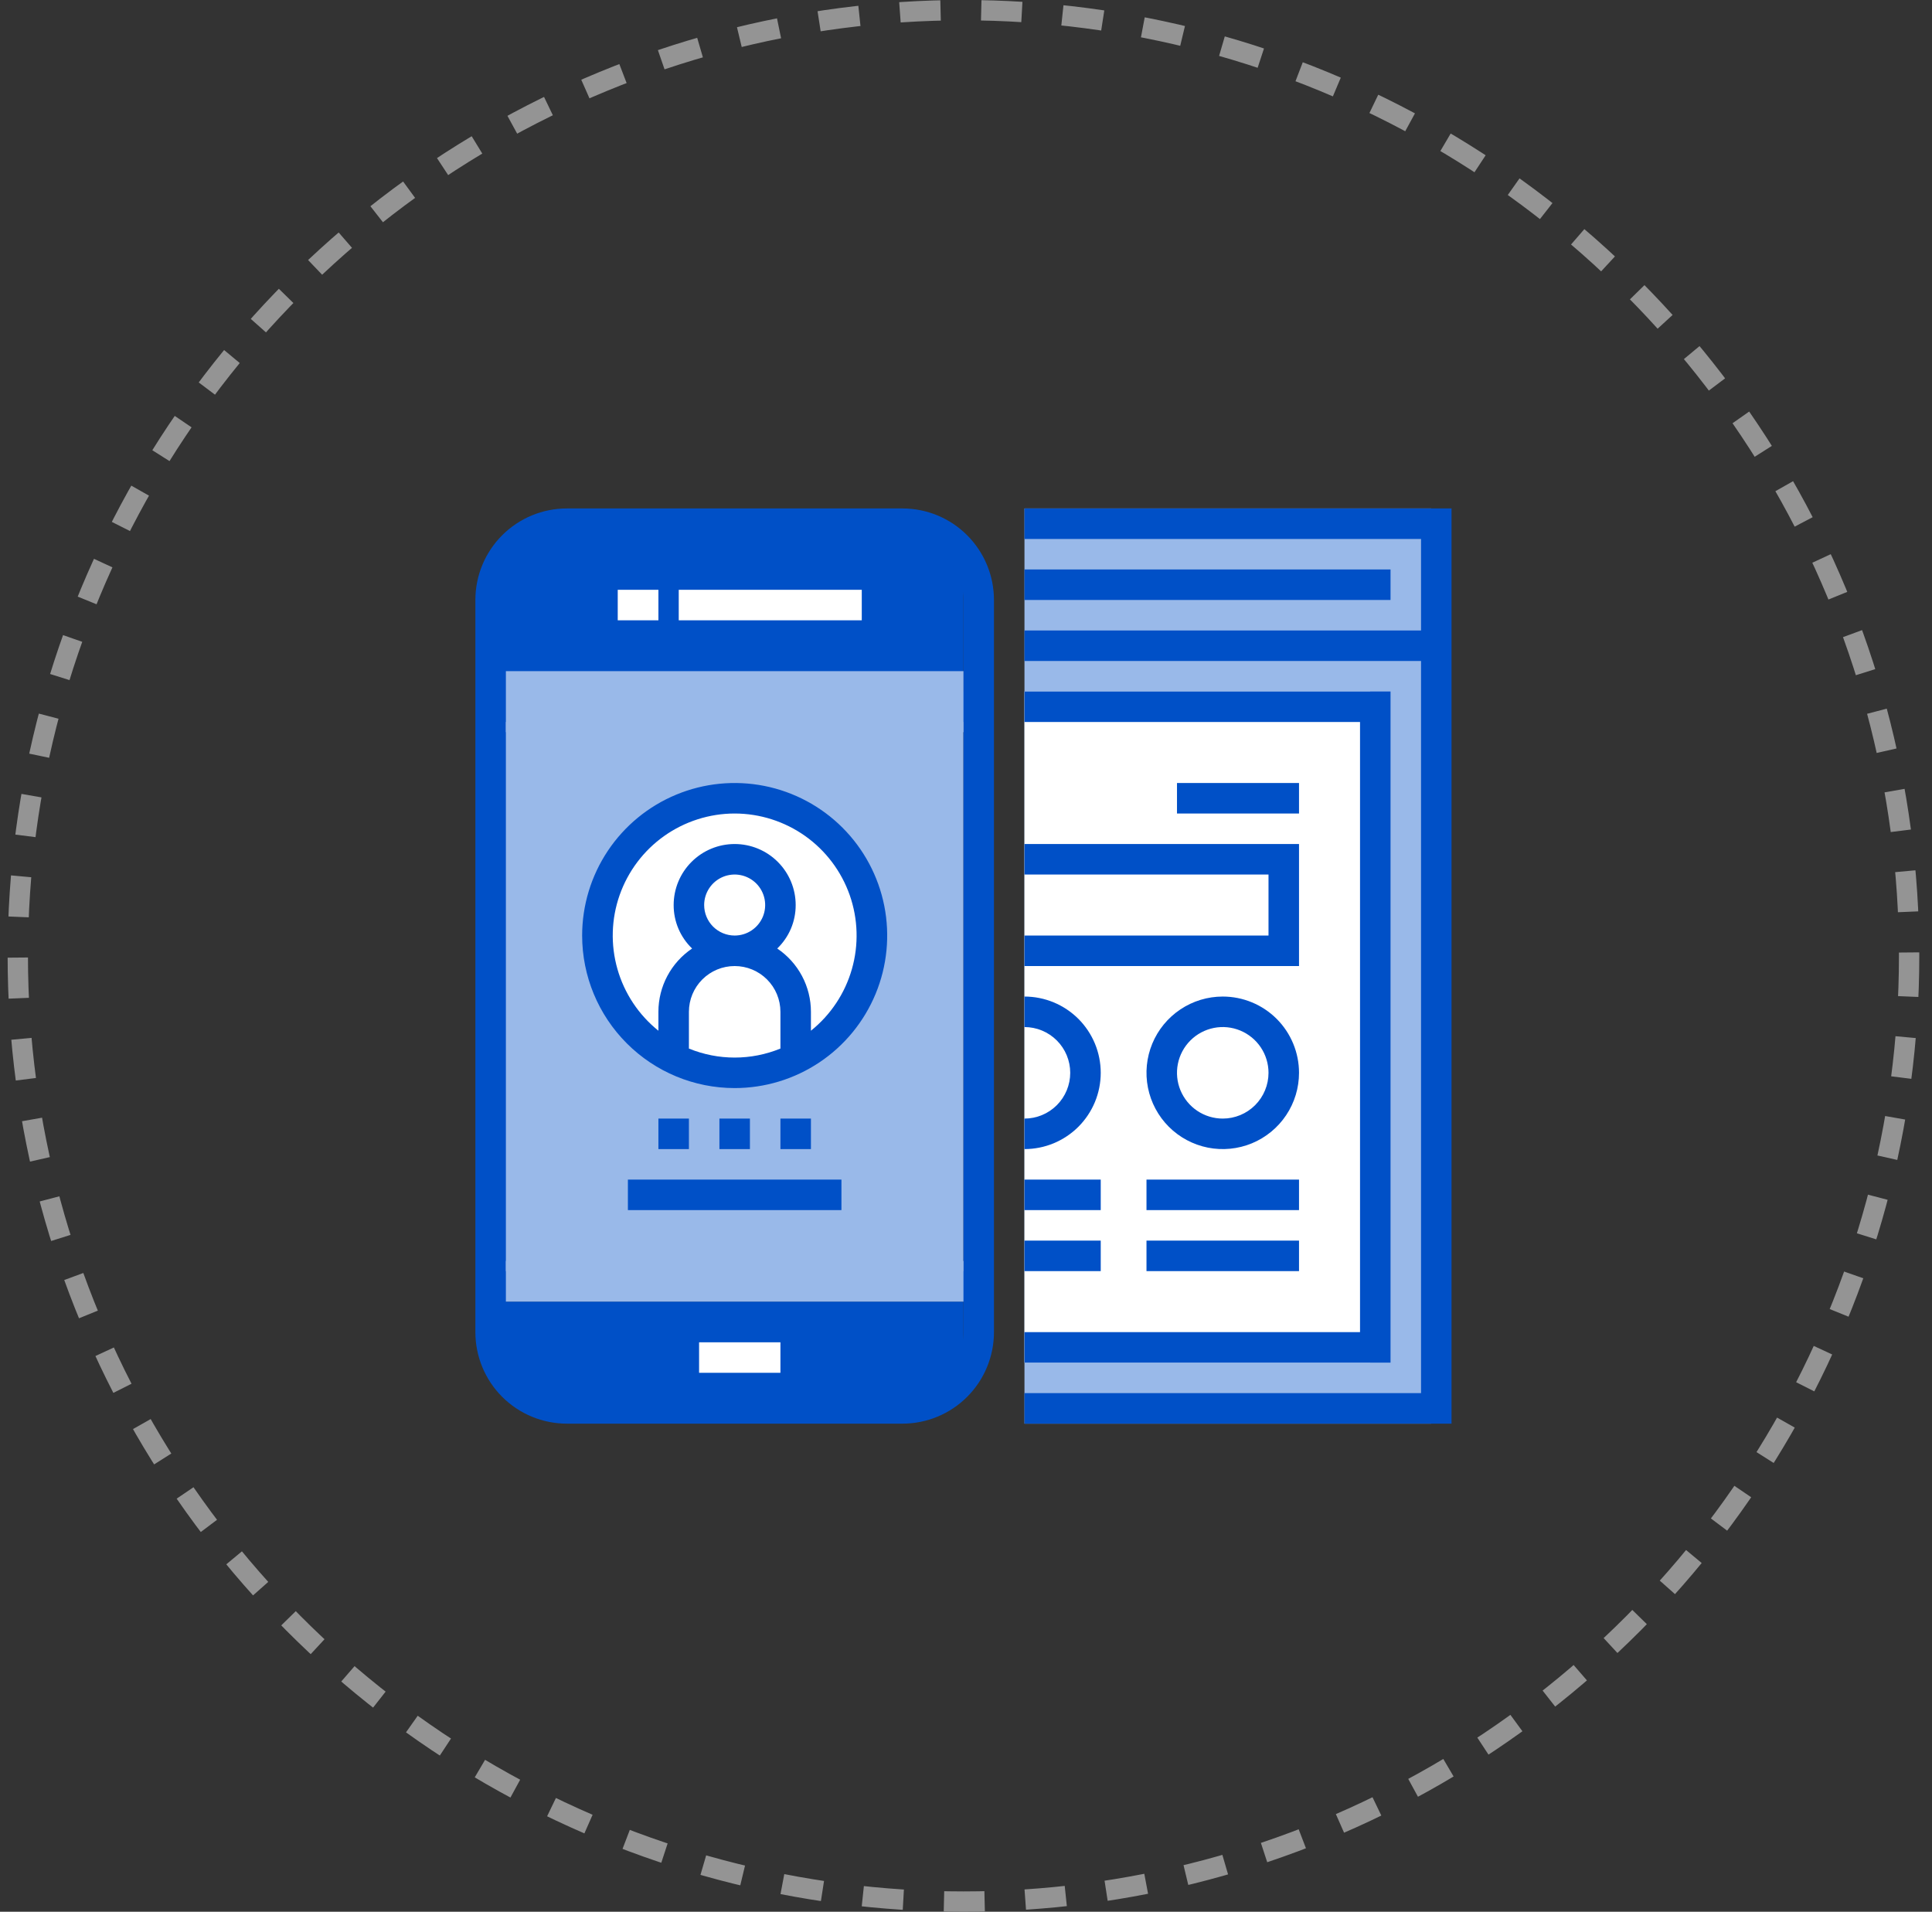 <svg xmlns="http://www.w3.org/2000/svg" fill="none" viewBox="0 0 95 94" height="94" width="95">
<rect x="0" y="0" width="95" height="94" fill="#333333" stroke="none"/>
<path fill="#0050C7" d="M24.375 64H47.375V67C47.375 68.105 46.48 69 45.375 69H26.375C25.27 69 24.375 68.105 24.375 67V64Z"/>
<path fill="#0050C7" d="M24.375 35H47.375V28C47.375 26.895 46.48 26 45.375 26H26.375C25.27 26 24.375 26.895 24.375 28V35Z"/>
<rect fill="#99B9E9" height="28" width="23" y="35" x="24.375"/>
<rect fill="#99B9E9" height="45" width="20" y="25" x="50.375"/>
<rect fill="white" height="33" width="17" y="34" x="50.375"/>
<circle fill="white" r="7" cy="46" cx="36.375"/>
<g clip-path="url(#clip0_1_1929)">
<path fill="#0050C7" d="M44.375 25H27.875C26.681 25 25.537 25.474 24.693 26.318C23.849 27.162 23.375 28.306 23.375 29.5V65.5C23.375 66.694 23.849 67.838 24.693 68.682C25.537 69.526 26.681 70 27.875 70H44.375C45.569 70 46.713 69.526 47.557 68.682C48.401 67.838 48.875 66.694 48.875 65.5V29.5C48.875 28.306 48.401 27.162 47.557 26.318C46.713 25.474 45.569 25 44.375 25V25ZM27.875 26.5H44.375C45.171 26.5 45.934 26.816 46.496 27.379C47.059 27.941 47.375 28.704 47.375 29.5V34H24.875V29.5C24.875 28.704 25.191 27.941 25.754 27.379C26.316 26.816 27.079 26.5 27.875 26.5ZM47.375 35.5V62.5H24.875V35.5H47.375ZM44.375 68.5H27.875C27.079 68.5 26.316 68.184 25.754 67.621C25.191 67.059 24.875 66.296 24.875 65.5V64H47.375V65.5C47.375 66.296 47.059 67.059 46.496 67.621C45.934 68.184 45.171 68.5 44.375 68.5Z"/>
<path fill="#0050C7" d="M37.625 65.5H34.625V67H37.625V65.5Z"/>
<path fill="#0050C7" d="M32.375 29.5H30.875V31H32.375V29.5Z"/>
<path fill="#0050C7" d="M41.375 29.5H33.875V31H41.375V29.5Z"/>
<path fill="#0050C7" d="M36.875 55H35.375V56.5H36.875V55Z"/>
<path fill="#0050C7" d="M33.875 55H32.375V56.5H33.875V55Z"/>
<path fill="#0050C7" d="M39.875 55H38.375V56.5H39.875V55Z"/>
<path fill="#0050C7" d="M41.375 58H30.875V59.5H41.375V58Z"/>
<path fill="#0050C7" d="M36.125 53.5C37.608 53.5 39.058 53.06 40.292 52.236C41.525 51.412 42.486 50.241 43.054 48.87C43.622 47.5 43.77 45.992 43.481 44.537C43.191 43.082 42.477 41.746 41.428 40.697C40.379 39.648 39.043 38.934 37.588 38.644C36.133 38.355 34.625 38.503 33.255 39.071C31.884 39.639 30.713 40.6 29.889 41.833C29.065 43.067 28.625 44.517 28.625 46C28.625 47.989 29.415 49.897 30.822 51.303C32.228 52.71 34.136 53.5 36.125 53.5ZM33.875 51.557V49.75C33.875 49.153 34.112 48.581 34.534 48.159C34.956 47.737 35.528 47.5 36.125 47.5C36.722 47.5 37.294 47.737 37.716 48.159C38.138 48.581 38.375 49.153 38.375 49.75V51.557C36.933 52.148 35.317 52.148 33.875 51.557ZM34.625 44.5C34.625 44.203 34.713 43.913 34.878 43.667C35.043 43.42 35.277 43.228 35.551 43.114C35.825 43.001 36.127 42.971 36.418 43.029C36.709 43.087 36.976 43.23 37.186 43.439C37.395 43.649 37.538 43.916 37.596 44.207C37.654 44.498 37.624 44.8 37.511 45.074C37.397 45.348 37.205 45.582 36.958 45.747C36.712 45.912 36.422 46 36.125 46C35.727 46 35.346 45.842 35.064 45.561C34.783 45.279 34.625 44.898 34.625 44.5ZM36.125 40C37.367 40.001 38.578 40.388 39.592 41.106C40.605 41.825 41.37 42.84 41.782 44.012C42.193 45.184 42.231 46.455 41.889 47.65C41.548 48.844 40.844 49.903 39.875 50.68V49.75C39.875 49.135 39.724 48.529 39.435 47.987C39.146 47.444 38.728 46.981 38.218 46.638C38.506 46.361 38.735 46.029 38.891 45.662C39.047 45.294 39.126 44.899 39.125 44.5C39.125 43.704 38.809 42.941 38.246 42.379C37.684 41.816 36.921 41.5 36.125 41.5C35.329 41.5 34.566 41.816 34.004 42.379C33.441 42.941 33.125 43.704 33.125 44.5C33.124 44.899 33.203 45.294 33.359 45.662C33.515 46.029 33.744 46.361 34.032 46.638C33.522 46.981 33.104 47.444 32.815 47.987C32.526 48.529 32.375 49.135 32.375 49.75V50.68C31.406 49.903 30.702 48.844 30.361 47.65C30.019 46.455 30.057 45.184 30.468 44.012C30.88 42.84 31.645 41.825 32.658 41.106C33.672 40.388 34.883 40.001 36.125 40Z"/>
<path fill="#0050C7" d="M50.375 25V26.5H69.875V31H50.375V32.5H69.875V68.5H50.375V70H71.375V25H50.375Z"/>
<path fill="#0050C7" d="M68.375 28H50.375V29.5H68.375V28Z"/>
<path fill="#0050C7" d="M68.375 34H50.375V35.5H66.875V65.5H50.375V67H68.375V34Z"/>
<path fill="#0050C7" d="M63.875 41.5H50.375V43H62.375V46H50.375V47.5H63.875V41.5Z"/>
<path fill="#0050C7" d="M63.875 38.5H57.875V40H63.875V38.5Z"/>
<path fill="#0050C7" d="M60.125 49C59.383 49 58.658 49.22 58.042 49.632C57.425 50.044 56.944 50.63 56.66 51.315C56.377 52 56.302 52.754 56.447 53.482C56.592 54.209 56.949 54.877 57.473 55.402C57.998 55.926 58.666 56.283 59.393 56.428C60.121 56.573 60.875 56.498 61.56 56.215C62.245 55.931 62.831 55.45 63.243 54.833C63.655 54.217 63.875 53.492 63.875 52.75C63.875 51.755 63.48 50.802 62.777 50.098C62.073 49.395 61.12 49 60.125 49ZM60.125 55C59.68 55 59.245 54.868 58.875 54.621C58.505 54.374 58.217 54.022 58.046 53.611C57.876 53.2 57.831 52.748 57.918 52.311C58.005 51.875 58.219 51.474 58.534 51.159C58.849 50.844 59.25 50.63 59.686 50.543C60.123 50.456 60.575 50.501 60.986 50.671C61.397 50.842 61.749 51.13 61.996 51.5C62.243 51.87 62.375 52.305 62.375 52.75C62.375 53.347 62.138 53.919 61.716 54.341C61.294 54.763 60.722 55 60.125 55Z"/>
<path fill="#0050C7" d="M54.125 52.75C54.125 52.258 54.028 51.77 53.84 51.315C53.651 50.86 53.375 50.447 53.027 50.098C52.678 49.75 52.265 49.474 51.81 49.285C51.355 49.097 50.867 49 50.375 49V50.5C50.972 50.5 51.544 50.737 51.966 51.159C52.388 51.581 52.625 52.153 52.625 52.75C52.625 53.347 52.388 53.919 51.966 54.341C51.544 54.763 50.972 55 50.375 55V56.5C50.867 56.5 51.355 56.403 51.81 56.215C52.265 56.026 52.678 55.75 53.027 55.402C53.375 55.053 53.651 54.64 53.84 54.185C54.028 53.73 54.125 53.242 54.125 52.75Z"/>
<path fill="#0050C7" d="M54.125 58H50.375V59.5H54.125V58Z"/>
<path fill="#0050C7" d="M63.875 58H56.375V59.5H63.875V58Z"/>
<path fill="#0050C7" d="M54.125 61H50.375V62.5H54.125V61Z"/>
<path fill="#0050C7" d="M63.875 61H56.375V62.5H63.875V61Z"/>
</g>
<rect fill="white" height="1.5" width="9" y="29" x="33.375"/>
<rect fill="#99B9E9" height="3" width="22.5" y="33" x="24.875"/>
<rect fill="#99B9E9" height="2" width="22.5" y="62" x="24.875"/>
<rect fill="white" height="1.5" width="4" y="66" x="34.375"/>
<rect fill="white" height="1.5" width="2" y="29" x="30.375"/>
<circle stroke-dasharray="2 2" stroke="#949494" r="46.5" cy="47" cx="47.375"/>
<defs>
<clipPath id="clip0_1_1929">
<rect transform="translate(23.375 25)" fill="white" height="45" width="48"/>
</clipPath>
</defs>
</svg>